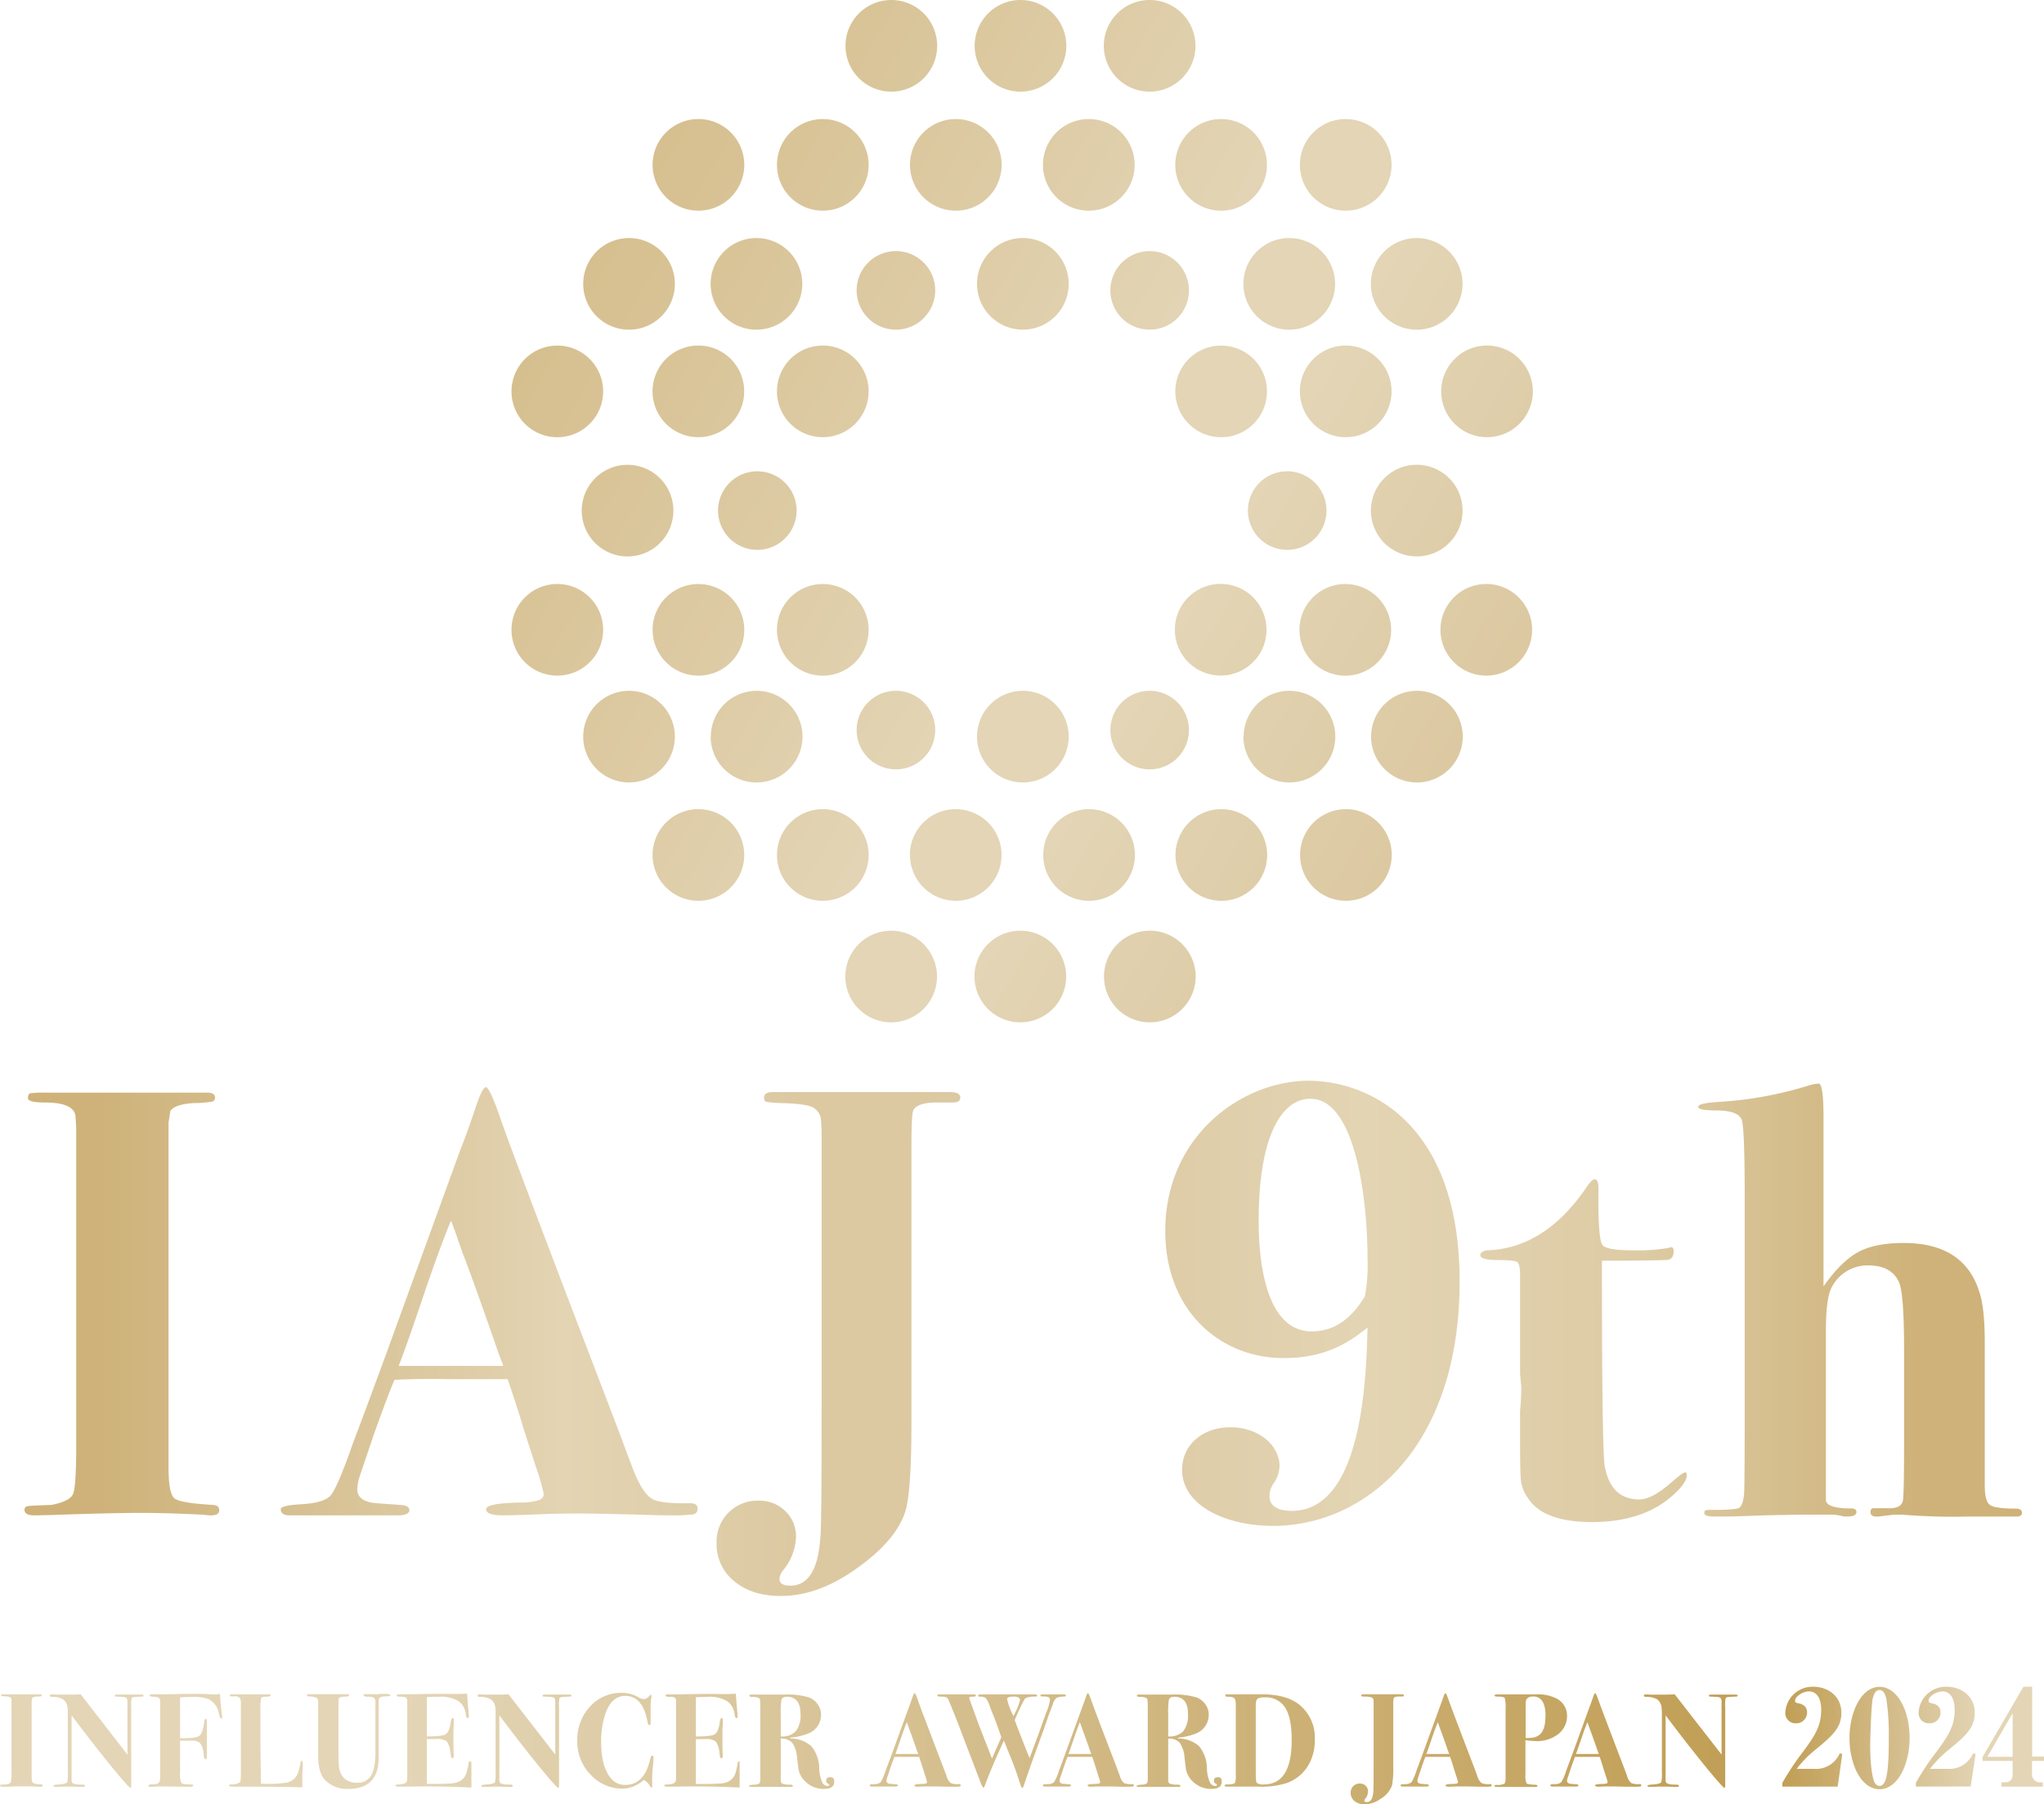 <svg xmlns="http://www.w3.org/2000/svg" xmlns:xlink="http://www.w3.org/1999/xlink" viewBox="0 0 468.27 413.46"><defs><style>.cls-1{fill:url(#IAJ_text_small_gra);}.cls-2{fill:url(#名称未設定グラデーション_4);}.cls-3{fill:url(#名称未設定グラデーション_3);}.cls-4{fill:url(#名称未設定グラデーション_2);}.cls-5{fill:url(#dot_gra);}</style><linearGradient id="IAJ_text_small_gra" y1="400.67" x2="398.09" y2="400.67" gradientUnits="userSpaceOnUse"><stop offset="0" stop-color="#e3d5b6"/><stop offset="0.23" stop-color="#e3d5b6"/><stop offset="0.99" stop-color="#c19f56"/></linearGradient><linearGradient id="名称未設定グラデーション_4" x1="408.33" y1="398.25" x2="468.27" y2="398.25" gradientUnits="userSpaceOnUse"><stop offset="0.01" stop-color="#c19f56"/><stop offset="0.77" stop-color="#e3d5b6"/><stop offset="1" stop-color="#e3d5b6"/></linearGradient><linearGradient id="名称未設定グラデーション_3" x1="10.11" y1="307.43" x2="208.14" y2="307.43" gradientUnits="userSpaceOnUse"><stop offset="0.06" stop-color="#ceb279"/><stop offset="0.25" stop-color="#d5bd8d"/><stop offset="0.6" stop-color="#e3d4b3"/><stop offset="0.87" stop-color="#dcc9a2"/></linearGradient><linearGradient id="名称未設定グラデーション_2" x1="246.95" y1="298.65" x2="439.16" y2="298.65" gradientUnits="userSpaceOnUse"><stop offset="0" stop-color="#dcc9a2"/><stop offset="0.34" stop-color="#e3d4b3"/><stop offset="0.67" stop-color="#ddcba4"/><stop offset="1" stop-color="#ceb279"/></linearGradient><linearGradient id="dot_gra" x1="129.9" y1="57.16" x2="334.29" y2="175.16" gradientUnits="userSpaceOnUse"><stop offset="0.02" stop-color="#d6bf8f"/><stop offset="0.57" stop-color="#e3d5b6"/><stop offset="0.69" stop-color="#e3d5b6"/><stop offset="0.99" stop-color="#dcc9a2"/></linearGradient></defs><g id="レイヤー_2" data-name="レイヤー 2"><g id="KV上帯"><path class="cls-1" d="M9.75,409.17c0,.17-.13.26-.39.26a2.41,2.41,0,0,1-.4,0q-1.83-.09-3.15-.09c-.92,0-2.26,0-4,.09l-1.31,0c-.31,0-.46-.09-.46-.28s.06-.16.17-.18.5,0,1.17-.06,1-.31,1.11-.57a10.59,10.59,0,0,0,.15-2.46V390c0-.37,0-.54,0-.52,0-.51-.51-.76-1.53-.76-.57,0-.86-.07-.86-.22s0-.22.13-.24a5.38,5.38,0,0,1,.79,0h8c.27,0,.4.07.4.23a.21.21,0,0,1-.14.22,7.69,7.69,0,0,1-.93.07c-.63,0-1,.17-1.16.39l-.09.58V407c0,.87.09,1.39.29,1.55a4.49,4.49,0,0,0,2,.34C9.66,408.93,9.75,409,9.75,409.17Z"/><path class="cls-1" d="M32.9,388.57c0,.11-.07.17-.22.19s-.68.05-1.6.09q-.81,0-.93.33a7.32,7.32,0,0,0-.09,2v18c0,.35-.07.52-.21.52s-1.71-1.68-4.45-5.06-5.76-7.23-9-11.57v14.83c0,.43.13.69.4.79a4.14,4.14,0,0,0,1.52.25c.67,0,1.06,0,1.14.15a.17.17,0,0,1,0,.12c0,.17-.15.25-.46.25a3,3,0,0,1-.46,0l-2.29-.06c-.72,0-1.65,0-2.82.06l-.73,0c-.31,0-.46-.08-.46-.25s.45-.24,1.35-.3,1.64-.25,1.8-.49a7.83,7.83,0,0,0,.15-2.2V393.64c0-1.28,0-2.05-.06-2.32a2.66,2.66,0,0,0-1.07-1.95,5,5,0,0,0-2.5-.52c-.33,0-.49-.12-.49-.29s.14-.29.42-.29l1.32.06q.55,0,1.65,0c1.51,0,2.73,0,3.67-.09L29.2,402.09V390q0-.74-.24-.93a1.94,1.94,0,0,0-1-.23l-1.32-.06c-.24,0-.36-.09-.36-.22s.18-.24.55-.24h2c2,0,3.26,0,3.6,0S32.9,388.41,32.9,388.57Z"/><path class="cls-1" d="M50.91,393.53q0,.24-.21.24a.27.27,0,0,1-.26-.15,7.63,7.63,0,0,1-.29-1,4.56,4.56,0,0,0-2.37-3.27,9.6,9.6,0,0,0-3.71-.49q-1.22,0-2.82.09v9.36h.89c1.93,0,3.13-.21,3.61-.61s.85-1.54,1.09-3.4c0-.26.15-.4.31-.4s.25.16.25.46q0-.15,0,.42c0,.37,0,1,0,1.84v2c0,1.43,0,2.37,0,2.83s0,.85,0,1.18-.09.49-.28.49-.42-.33-.46-1q-.15-2.23-1.11-2.91a2.9,2.9,0,0,0-1.62-.33c-1,0-1.94,0-2.68,0v7.4a4.55,4.55,0,0,0,.31,2.29c.21.23.92.34,2.13.34.37,0,.56.08.56.24s-.2.28-.58.28l-1.62,0c-1.27,0-2.69-.06-4.28-.06-1.13,0-2.11,0-3,.07l-.43,0c-.24,0-.37-.09-.37-.26s.33-.27,1-.29c1,0,1.49-.27,1.59-.67a2.17,2.17,0,0,0,.12-.86V389.61a.73.73,0,0,0-.35-.58,3.58,3.58,0,0,0-1.18-.21c-.59,0-.88-.13-.88-.28s.2-.3.61-.3h.58l2.33,0c1.63,0,3.06-.07,4.31-.07q2.78,0,4.71,0l2.11.1c.32,0,.81,0,1.47-.1.16,2.42.32,4.1.48,5A2.19,2.19,0,0,1,50.91,393.53Z"/><path class="cls-1" d="M69.35,404.23c0,.39,0,.71,0,1a18.15,18.15,0,0,0-.09,2.17l0,2.17q-3.92-.15-14.16-.15H53.82c-.9,0-1.35-.09-1.35-.26s.15-.26.43-.26a3.31,3.31,0,0,0,2-.43c.18-.16.28-.65.28-1.47V390.44a2.69,2.69,0,0,0-.19-1.29,1.34,1.34,0,0,0-1.15-.42H53c-.23,0-.34-.08-.34-.23s.14-.23.43-.23h8.59c.2,0,.31.08.31.24s-.27.28-.8.28c-.75,0-1.2.09-1.33.27a7.33,7.33,0,0,0-.2,2.42v7.28q0,2.24.12,10,.59,0,1.32,0a25.54,25.54,0,0,0,4.43-.25,3.43,3.43,0,0,0,2.63-2,10.87,10.87,0,0,0,.67-2.54c.07-.33.16-.49.28-.49S69.35,403.78,69.35,404.23Z"/><path class="cls-1" d="M89.45,388.47c0,.15-.35.24-1,.26-.86,0-1.38.16-1.56.43a1,1,0,0,0-.13.52v13q0,7.24-6.91,7.25a7,7,0,0,1-5.5-2.17q-1.47-1.62-1.47-5.75V390.26c0-.66-.1-1.05-.31-1.2a5.46,5.46,0,0,0-1.92-.33c-.23,0-.34-.11-.34-.25s.18-.27.55-.27h2.6c1.8,0,3.12,0,4,0h2c.35,0,.52.1.52.3s-.31.28-.94.28c-.9,0-1.38.16-1.44.49a3.63,3.63,0,0,0-.06.64v11.46q0,2.47.09,3.15a4.57,4.57,0,0,0,1.13,2.88,4.08,4.08,0,0,0,3,1.1,3.56,3.56,0,0,0,3.06-1.34q1.19-1.62,1.19-5.81V390a1.06,1.06,0,0,0-.46-1,2.57,2.57,0,0,0-1.18-.18c-.72,0-1.08-.14-1.08-.37s.14-.24.43-.24.75,0,1.34,0,1,.05,1.35.05l.52-.09H88.5C89.13,388.21,89.45,388.29,89.45,388.47Z"/><path class="cls-1" d="M108,404.05s0,1,0,2.84c0,1,0,1.68,0,2.11s0,.63,0,.61q-8.07-.36-14.12-.21H91.16c-.37,0-.55-.08-.55-.23s0-.19.13-.2.41-.05.94-.09c1-.06,1.48-.34,1.56-.83a5.89,5.89,0,0,0,.06-.88V391.69c0-1.22,0-1.9,0-2A.8.8,0,0,0,93,389a2.32,2.32,0,0,0-1.13-.18c-.63,0-1-.09-1-.28s.28-.3.84-.3l2.34,0q5.63-.13,9.21-.07h2.08q.68,0,1.65-.09l.27,3.34c.11,1.06.16,1.71.16,1.95a.28.28,0,0,1-.31.31c-.21,0-.34-.27-.4-.8a4.12,4.12,0,0,0-1.7-3.07,7.59,7.59,0,0,0-4.22-1c-.57,0-1.56,0-3,.09v9c2.26,0,3.68-.14,4.26-.47s1-1.21,1.18-2.62c.11-.75.26-1.13.46-1.13s.28.18.28.55,0,1.12-.09,2.26q0,.59,0,1.56c0,1.76,0,3.08.06,4a2.86,2.86,0,0,1,0,.46q0,.36-.27.36c-.15,0-.24,0-.28-.13a7.88,7.88,0,0,1-.19-1,5.31,5.31,0,0,0-.84-2.7,3.75,3.75,0,0,0-2.47-.54h-2.1v10.28h2c2.25,0,3.62-.1,4.11-.16a4.33,4.33,0,0,0,1.78-.67,3.38,3.38,0,0,0,1.05-1.31,13.68,13.68,0,0,0,.63-2.6c.06-.31.17-.46.31-.46S108,403.74,108,404.05Z"/><path class="cls-1" d="M130.91,388.57c0,.11-.07.17-.22.19s-.69.05-1.61.09c-.53,0-.84.13-.92.33a7.32,7.32,0,0,0-.09,2v18c0,.35-.07.52-.22.52s-1.7-1.68-4.45-5.06-5.75-7.23-9-11.57v14.83c0,.43.13.69.4.79a4.12,4.12,0,0,0,1.51.25c.68,0,1.06,0,1.15.15a.17.17,0,0,1,0,.12c0,.17-.16.25-.46.25a2.86,2.86,0,0,1-.46,0l-2.29-.06q-1.08,0-2.82.06l-.73,0c-.31,0-.46-.08-.46-.25s.45-.24,1.34-.3c1-.08,1.65-.25,1.81-.49a7.83,7.83,0,0,0,.15-2.2V393.64c0-1.28,0-2.05-.06-2.32a2.66,2.66,0,0,0-1.07-1.95,5,5,0,0,0-2.51-.52c-.32,0-.49-.12-.49-.29s.15-.29.43-.29l1.32.06q.54,0,1.65,0c1.51,0,2.73,0,3.67-.09l10.73,13.82V390q0-.74-.24-.93a2,2,0,0,0-1-.23l-1.32-.06c-.24,0-.37-.09-.37-.22s.19-.24.56-.24h2c2.06,0,3.26,0,3.61,0S130.91,388.41,130.91,388.57Z"/><path class="cls-1" d="M149.69,402.7l0,.52c0,.1,0,.75-.16,1.93-.08.9-.12,1.59-.12,2.08s0,1.12,0,1.53a3.74,3.74,0,0,1,0,.52q0,.33-.15.33c-.1,0-.21-.1-.34-.3a3.39,3.39,0,0,0-1.43-1.44,7.49,7.49,0,0,1-4.93,2,9.79,9.79,0,0,1-7.06-3,10.75,10.75,0,0,1-3.24-8,11,11,0,0,1,2.92-7.82,9.54,9.54,0,0,1,7.29-3.13,7.1,7.1,0,0,1,3.61.92,3.33,3.33,0,0,0,1.35.52,1.67,1.67,0,0,0,1.19-.58c.26-.29.43-.43.49-.43s.12.07.12.21a1.91,1.91,0,0,1,0,.28,15.39,15.39,0,0,0-.18,2.57c0,.1,0,.52,0,1.25v2.11c0,.37-.11.55-.31.55s-.33-.4-.49-1.19c-.73-3.67-2.42-5.51-5-5.51q-3.12,0-4.53,4a19.83,19.83,0,0,0-1,6.6c0,3.82.78,6.61,2.32,8.38a4.06,4.06,0,0,0,3.22,1.41c2.87,0,4.76-1.92,5.65-5.75.14-.63.31-.95.49-.95S149.71,402.44,149.69,402.7Z"/><path class="cls-1" d="M169.44,404.05s0,1,0,2.84c0,1,0,1.68,0,2.11s0,.63,0,.61q-8.07-.36-14.13-.21h-2.57c-.36,0-.55-.08-.55-.23s.05-.19.14-.2.4-.05.93-.09c1-.06,1.48-.34,1.56-.83a5.89,5.89,0,0,0,.06-.88V391.69c0-1.22,0-1.9,0-2a.82.82,0,0,0-.3-.67,2.35,2.35,0,0,0-1.13-.18c-.64,0-1-.09-1-.28s.28-.3.84-.3l2.34,0q5.63-.13,9.2-.07h2.08q.67,0,1.65-.09l.28,3.34q.15,1.59.15,1.95a.27.27,0,0,1-.31.31c-.2,0-.33-.27-.39-.8a4.16,4.16,0,0,0-1.71-3.07,7.57,7.57,0,0,0-4.22-1q-.85,0-2.94.09v9c2.25,0,3.67-.14,4.26-.47s1-1.21,1.18-2.62c.1-.75.26-1.13.46-1.13s.28.18.28.55,0,1.12-.09,2.26q0,.59,0,1.56c0,1.76,0,3.08.06,4a2.86,2.86,0,0,1,0,.46c0,.24-.1.36-.28.36s-.24,0-.28-.13a6.91,6.91,0,0,1-.18-1,5.38,5.38,0,0,0-.85-2.7,3.73,3.73,0,0,0-2.47-.54h-2.09v10.28h2c2.25,0,3.62-.1,4.11-.16a4.22,4.22,0,0,0,1.78-.67,3.41,3.41,0,0,0,1.06-1.31,15.47,15.47,0,0,0,.63-2.6c.06-.31.16-.46.31-.46S169.44,403.74,169.44,404.05Z"/><path class="cls-1" d="M191.12,408.21c0,1.14-.74,1.71-2.23,1.71a5.86,5.86,0,0,1-4.49-1.78,5.09,5.09,0,0,1-1.5-2.94l-.31-2.52a6.43,6.43,0,0,0-1.12-3.34,3.19,3.19,0,0,0-2.61-.92v7q0,2.43,0,2.61a.72.72,0,0,0,.43.72,4.4,4.4,0,0,0,1.62.2c.49,0,.73.09.73.27s-.12.25-.36.25h-9.24c-.28,0-.43-.07-.43-.22s.42-.26,1.26-.3c.69,0,1.1-.21,1.22-.49a5,5,0,0,0,.09-1.29v-15.8a15.34,15.34,0,0,0-.06-1.88.63.63,0,0,0-.4-.45,3.78,3.78,0,0,0-1.37-.18c-.45,0-.68-.09-.68-.28s.1-.23.28-.26a13.86,13.86,0,0,1,1.47,0h6.14a16.92,16.92,0,0,1,5.85.67,4.48,4.48,0,0,1,1.95,1.59,4.07,4.07,0,0,1,.74,2.35,4.6,4.6,0,0,1-3.06,4.35,14.14,14.14,0,0,1-4,.91l0,.19a7.16,7.16,0,0,1,4.83,1.76,8.09,8.09,0,0,1,1.81,5,8.21,8.21,0,0,0,.76,3.44,1.44,1.44,0,0,0,1.07.68c.31,0,.46-.08.46-.24s-.12-.19-.35-.34a.67.67,0,0,1-.35-.61c0-.55.3-.82.92-.82S191.12,407.51,191.12,408.21Zm-7.73-15.45q0-3.94-3.12-3.94c-.68,0-1.09.22-1.26.67a18.48,18.48,0,0,0-.15,3.33v5.08a4.33,4.33,0,0,0,3.46-1.19A6,6,0,0,0,183.39,392.76Z"/><path class="cls-1" d="M220.08,409.09a.26.26,0,0,1-.23.29,8.3,8.3,0,0,1-1.18.05l-1.37,0q-2.27-.06-3.12-.06c-.67,0-1.27,0-1.77,0-1,0-1.72.06-2.08.06-.56,0-.83-.1-.83-.31s.58-.31,1.74-.33a2,2,0,0,0,.64-.07c.33,0,.49-.16.49-.36a9.43,9.43,0,0,0-.36-1.29l-.64-2c-.13-.45-.39-1.28-.8-2.48h-2.94c-.85,0-1.76,0-2.72,0-.18.41-.53,1.33-1,2.75l-.67,2a2.54,2.54,0,0,0-.15.73c0,.35.22.58.67.68q.15,0,1.5.12c.28,0,.43.11.43.26s-.19.26-.55.26h-5.45c-.28,0-.42-.1-.42-.31s.31-.2.94-.24a2.22,2.22,0,0,0,1.56-.46,11.34,11.34,0,0,0,1.1-2.57q.58-1.53,1.69-4.53l3.7-10.18c.18-.45.43-1.15.76-2.11.22-.69.4-1,.52-1s.35.47.67,1.41q.62,1.8,5.38,14.25.62,1.59,1.23,3.24a3.29,3.29,0,0,0,1,1.71,4.11,4.11,0,0,0,1.89.22C220,408.82,220.08,408.91,220.08,409.09Zm-9.72-7.15c0-.07-.09-.26-.22-.58q-1.23-3.56-1.78-5c-.1-.26-.23-.65-.41-1.17l-.2-.54c-.37.88-.82,2.09-1.34,3.64-.59,1.73-1,2.94-1.28,3.64h5.23Z"/><path class="cls-1" d="M244.18,388.51c0,.17-.15.26-.46.28a3.9,3.9,0,0,0-1.74.32,3.57,3.57,0,0,0-.83,1.54c-.18.47-.46,1.18-.82,2.14-.27.8-.69,2-1.26,3.67q-.44,1.16-1.29,3.51l-1.51,4.19c-1.05,3-1.63,4.67-1.76,5.12q-.12.39-.27.39c-.12,0-.23-.09-.31-.29s-.31-.89-.7-2.09q-.76-2.39-2.24-5.93l-1-2.51q-3,6.54-4.4,10.4-.15.42-.33.42a5.7,5.7,0,0,1-.77-1.62l-3.73-9.74c-.89-2.45-2.05-5.37-3.45-8.76a1,1,0,0,0-.71-.67,4.08,4.08,0,0,0-1.07-.09c-.53,0-.79-.09-.79-.28s.14-.24.43-.24h8c.26,0,.4.1.4.3s-.33.26-1,.24c-.35,0-.52.1-.52.28a.74.74,0,0,0,.06.27q.68,1.86,2,5.53l3.15,8.08,2.14-4.89q-.45-1.35-1.74-4.81c-.17-.36-.39-.91-.68-1.66-.06-.18-.16-.46-.31-.84a4.81,4.81,0,0,0-.86-1.67,2.36,2.36,0,0,0-1.41-.29c-.21,0-.31-.11-.31-.27s.19-.27.58-.27h12.35c.39,0,.58.07.58.27s-.15.24-.45.24c-1.45,0-2.29.23-2.51.73a47.19,47.19,0,0,0-2.17,4.66q1,2.74,3.39,8.7c.33-.83.68-1.76,1.05-2.78.33-.85.86-2.31,1.6-4.37q.7-2,1.2-3.33a10.93,10.93,0,0,0,.83-2.81.71.71,0,0,0-.61-.76,5.71,5.71,0,0,0-1.1-.06c-.33,0-.49-.09-.49-.25s.15-.24.46-.24h2.41c1,0,1.83,0,2.36,0h.24C244.08,388.27,244.18,388.35,244.18,388.51Zm-10.49,1.1c0-.55-.49-.82-1.47-.82s-1.5.18-1.5.54a14.31,14.31,0,0,0,1.47,3.89A16.63,16.63,0,0,0,233.69,389.61Z"/><path class="cls-1" d="M259.74,409.09a.25.25,0,0,1-.23.29,8.22,8.22,0,0,1-1.17.05l-1.38,0q-2.26-.06-3.12-.06-1,0-1.77,0c-1,0-1.71.06-2.08.06-.55,0-.83-.1-.83-.31s.58-.31,1.75-.33a2.09,2.09,0,0,0,.64-.07c.32,0,.49-.16.49-.36a10.44,10.44,0,0,0-.37-1.29l-.64-2c-.12-.45-.39-1.28-.8-2.48H247.3c-.86,0-1.77,0-2.72,0-.19.41-.54,1.33-1,2.75l-.68,2a2.54,2.54,0,0,0-.15.73c0,.35.22.58.67.68q.15,0,1.5.12c.29,0,.43.11.43.26s-.18.26-.55.26h-5.44c-.29,0-.43-.1-.43-.31s.31-.2,1-.24a2.2,2.2,0,0,0,1.55-.46,11.17,11.17,0,0,0,1.11-2.57l1.68-4.53,3.7-10.18c.18-.45.44-1.15.76-2.11.23-.69.4-1,.52-1s.35.47.67,1.41q.61,1.8,5.39,14.25c.4,1.06.81,2.14,1.22,3.24a3.36,3.36,0,0,0,1,1.71,4.19,4.19,0,0,0,1.9.22Q259.74,408.82,259.74,409.09ZM250,401.94c0-.07-.09-.26-.21-.58q-1.23-3.56-1.79-5l-.41-1.17-.2-.54c-.37.88-.81,2.09-1.34,3.64-.59,1.73-1,2.94-1.28,3.64H250Z"/><path class="cls-1" d="M279.89,408.21c0,1.14-.74,1.71-2.23,1.71a5.88,5.88,0,0,1-4.49-1.78,5.09,5.09,0,0,1-1.5-2.94l-.31-2.52a6.53,6.53,0,0,0-1.11-3.34,3.2,3.2,0,0,0-2.62-.92v7q0,2.43,0,2.61a.73.73,0,0,0,.43.72,4.48,4.48,0,0,0,1.62.2c.49,0,.74.09.74.27s-.13.25-.37.25h-9.24c-.28,0-.42-.07-.42-.22s.41-.26,1.25-.3c.69,0,1.1-.21,1.22-.49a5,5,0,0,0,.09-1.29v-15.8a15.34,15.34,0,0,0-.06-1.88.63.63,0,0,0-.4-.45,3.78,3.78,0,0,0-1.37-.18c-.45,0-.67-.09-.67-.28s.09-.23.27-.26a13.86,13.86,0,0,1,1.47,0h6.15a16.89,16.89,0,0,1,5.84.67,4.42,4.42,0,0,1,2,1.59,4.07,4.07,0,0,1,.74,2.35,4.6,4.6,0,0,1-3.06,4.35,14.14,14.14,0,0,1-4,.91l0,.19a7.17,7.17,0,0,1,4.84,1.76,8.09,8.09,0,0,1,1.8,5,8.21,8.21,0,0,0,.76,3.44,1.44,1.44,0,0,0,1.07.68c.31,0,.46-.08.46-.24s-.11-.19-.35-.34a.67.67,0,0,1-.35-.61c0-.55.31-.82.92-.82S279.89,407.51,279.89,408.21Zm-7.73-15.45q0-3.94-3.12-3.94c-.67,0-1.09.22-1.25.67a17,17,0,0,0-.16,3.33v5.08a4.33,4.33,0,0,0,3.46-1.19A6,6,0,0,0,272.16,392.76Z"/><path class="cls-1" d="M301.21,398.7a11.1,11.1,0,0,1-1.59,6,9.49,9.49,0,0,1-4.8,3.88,18.76,18.76,0,0,1-6.39.83H281c-.3,0-.45-.08-.45-.25s.28-.29.85-.27c.88,0,1.41-.13,1.59-.46a7,7,0,0,0,.12-1.86V391a4.3,4.3,0,0,0-.18-1.65c-.2-.37-.72-.54-1.56-.52-.45,0-.67-.08-.67-.31s.14-.27.43-.27h.55q1.83,0,3.54,0l3.8,0q5.56,0,8.53,2.29A9.67,9.67,0,0,1,301.21,398.7Zm-5.29,0c0-3.37-.5-5.83-1.5-7.4a5.19,5.19,0,0,0-4.71-2.34,3.06,3.06,0,0,0-1.53.25c-.32.2-.49.68-.49,1.43v15.69c0,1.34.08,2.09.25,2.23a2.54,2.54,0,0,0,1.62.34Q295.92,408.91,295.92,398.71Z"/><path class="cls-1" d="M321.64,388.51c0,.16-.13.25-.37.25h-.8c-.67,0-1.07.13-1.19.39a8.15,8.15,0,0,0-.09,1.78v13.73a21.47,21.47,0,0,1-.28,4.46,6,6,0,0,1-2.69,3.12,6.3,6.3,0,0,1-3.58,1.22,3.52,3.52,0,0,1-2.32-.73,2.39,2.39,0,0,1-.89-1.93,2.05,2.05,0,0,1,2.11-2.11,1.85,1.85,0,0,1,1.33.52,1.76,1.76,0,0,1,.54,1.32,2.76,2.76,0,0,1-.64,1.65.72.72,0,0,0-.19.43c0,.22.18.34.55.34.9,0,1.4-.83,1.5-2.48q.06-.5.06-6.88V390.16l0-.49a.78.78,0,0,0-.42-.68,4.27,4.27,0,0,0-1.47-.2,7.21,7.21,0,0,1-.83-.06c-.08,0-.12-.1-.12-.22s.15-.27.46-.27h8.84C321.46,388.24,321.64,388.33,321.64,388.51Z"/><path class="cls-1" d="M341.73,409.09a.26.26,0,0,1-.23.29,8.51,8.51,0,0,1-1.18.05l-1.38,0q-2.26-.06-3.12-.06-1,0-1.77,0c-1,0-1.71.06-2.08.06-.55,0-.82-.1-.82-.31s.58-.31,1.74-.33a2.09,2.09,0,0,0,.64-.07c.33,0,.49-.16.49-.36a8.71,8.71,0,0,0-.37-1.29l-.64-2c-.12-.45-.39-1.28-.79-2.48h-2.94c-.86,0-1.76,0-2.72,0-.18.41-.53,1.33-1,2.75l-.67,2a2.3,2.3,0,0,0-.16.73c0,.35.23.58.68.68.1,0,.6.06,1.49.12.29,0,.43.11.43.26s-.18.26-.55.26H321.3c-.29,0-.43-.1-.43-.31s.32-.2.95-.24a2.25,2.25,0,0,0,1.56-.46,11.86,11.86,0,0,0,1.1-2.57q.58-1.53,1.68-4.53l3.7-10.18c.18-.45.44-1.15.77-2.11.22-.69.39-1,.52-1s.34.47.67,1.41q.62,1.8,5.38,14.25c.41,1.06.82,2.14,1.22,3.24a3.43,3.43,0,0,0,1,1.71,4.19,4.19,0,0,0,1.9.22C341.6,408.82,341.73,408.91,341.73,409.09ZM332,401.94c0-.07-.09-.26-.21-.58q-1.23-3.56-1.78-5c-.1-.26-.24-.65-.41-1.17l-.21-.54c-.36.88-.81,2.09-1.34,3.64-.59,1.73-1,2.94-1.28,3.64H332Z"/><path class="cls-1" d="M359,393.13a5.21,5.21,0,0,1-2,4.23,7.91,7.91,0,0,1-5.2,1.61,18,18,0,0,1-2.33-.21v7.85a4.66,4.66,0,0,0,.23,2c.16.19.72.31,1.7.35.55,0,.83.07.83.26s-.17.26-.49.26h-8.08a5.63,5.63,0,0,1-1.16-.06c-.1,0-.15-.09-.15-.17s.16-.23.49-.23a3.68,3.68,0,0,0,1.79-.28c.19-.16.29-.63.29-1.41V391.55a9.24,9.24,0,0,0-.16-2.36c-.1-.27-.62-.4-1.56-.4-.55,0-.82-.08-.82-.25s.25-.27.76-.27l8.75,0a9.26,9.26,0,0,1,4.8,1A4.37,4.37,0,0,1,359,393.13Zm-4.92.17q0-4.55-2.84-4.54c-1.15,0-1.72.5-1.72,1.5v8a10.71,10.71,0,0,0,1.72-.09,3.18,3.18,0,0,0,1.53-.71C353.61,396.72,354.05,395.32,354.05,393.3Z"/><path class="cls-1" d="M376,409.09a.26.26,0,0,1-.23.29,8.51,8.51,0,0,1-1.18.05l-1.38,0c-1.51,0-2.54-.06-3.12-.06s-1.26,0-1.77,0c-1,0-1.71.06-2.08.06-.55,0-.82-.1-.82-.31s.58-.31,1.74-.33a2.09,2.09,0,0,0,.64-.07c.33,0,.49-.16.49-.36a8.71,8.71,0,0,0-.37-1.29l-.64-2c-.12-.45-.39-1.28-.79-2.48h-2.94c-.86,0-1.76,0-2.72,0-.18.41-.53,1.33-1,2.75l-.67,2a2.3,2.3,0,0,0-.16.73c0,.35.23.58.68.68.1,0,.6.06,1.49.12.29,0,.43.11.43.26s-.18.26-.55.26h-5.44c-.29,0-.43-.1-.43-.31s.32-.2.95-.24a2.25,2.25,0,0,0,1.56-.46,11.86,11.86,0,0,0,1.1-2.57q.58-1.53,1.68-4.53l3.7-10.18c.18-.45.44-1.15.77-2.11.22-.69.39-1,.52-1s.34.47.67,1.41q.62,1.8,5.38,14.25c.41,1.06.82,2.14,1.22,3.24a3.43,3.43,0,0,0,1,1.71,4.19,4.19,0,0,0,1.9.22C375.91,408.82,376,408.91,376,409.09Zm-9.73-7.15c0-.07-.09-.26-.21-.58q-1.23-3.56-1.78-5c-.1-.26-.24-.65-.41-1.17l-.21-.54c-.36.88-.81,2.09-1.34,3.64-.59,1.73-1,2.94-1.28,3.64h5.23Z"/><path class="cls-1" d="M398.09,388.57c0,.11-.08.17-.23.19s-.68.05-1.6.09q-.81,0-.93.33a7.32,7.32,0,0,0-.09,2v18c0,.35-.07.52-.21.52s-1.71-1.68-4.45-5.06-5.76-7.23-9-11.57v14.83c0,.43.14.69.4.79a4.14,4.14,0,0,0,1.52.25q1,0,1.14.15a.17.17,0,0,1,0,.12c0,.17-.15.25-.46.25a3,3,0,0,1-.46,0l-2.29-.06c-.71,0-1.65,0-2.81.06l-.74,0c-.3,0-.46-.08-.46-.25s.45-.24,1.35-.3,1.64-.25,1.8-.49a7.62,7.62,0,0,0,.16-2.2V393.64a22.8,22.8,0,0,0-.07-2.32,2.62,2.62,0,0,0-1.07-1.95,5,5,0,0,0-2.5-.52c-.33,0-.49-.12-.49-.29s.14-.29.43-.29l1.31.06q.56,0,1.65,0c1.51,0,2.73,0,3.67-.09l10.74,13.82V390a1.23,1.23,0,0,0-.25-.93,1.94,1.94,0,0,0-1-.23l-1.31-.06c-.25,0-.37-.09-.37-.22s.18-.24.55-.24h2q3.09,0,3.6,0C397.91,388.32,398.09,388.41,398.09,388.57Z"/><path class="cls-2" d="M408.33,409.4v-.86a62.09,62.09,0,0,1,4.83-7.25c2.54-3.45,4.07-5.75,4.07-9.45,0-3.12-1.37-4.25-2.78-4.25s-3.21,1.13-3.21,2.14c0,.31.15.46.61.55,1.25.21,2.14.8,2.14,2.14a2.46,2.46,0,0,1-2.54,2.48,2.34,2.34,0,0,1-2.44-2.51,6.24,6.24,0,0,1,6.48-5.87c3,0,6.36,1.92,6.36,6,0,3.55-2.26,5.42-6.54,8.91a26.08,26.08,0,0,0-3.71,3.91h4a5.91,5.91,0,0,0,5.88-3.58l.58.18L421,409.4Z"/><path class="cls-2" d="M430.6,410c-4.26,0-6.89-5.78-6.89-11.72s2.7-11.74,6.89-11.74c4,0,6.88,5.29,6.88,11.71C437.48,404.32,434.76,410,430.6,410Zm1.53-20.83c-.22-.77-.55-1.9-1.53-1.9s-1.29,1-1.53,1.81c-.4,1.43-.62,9.79-.62,10.89,0,2.14.16,6.17.86,8.13.12.34.49,1.13,1.29,1.13.55,0,.94-.33,1.28-1.13.83-2,.83-7.46.83-9.85A55.09,55.09,0,0,0,432.13,389.15Z"/><path class="cls-2" d="M438.91,409.4v-.86a60.7,60.7,0,0,1,4.83-7.25c2.54-3.45,4.07-5.75,4.07-9.45,0-3.12-1.37-4.25-2.78-4.25s-3.21,1.13-3.21,2.14c0,.31.15.46.61.55,1.25.21,2.14.8,2.14,2.14A2.46,2.46,0,0,1,442,394.9a2.34,2.34,0,0,1-2.45-2.51,6.25,6.25,0,0,1,6.49-5.87c3,0,6.36,1.92,6.36,6,0,3.55-2.26,5.42-6.54,8.91a26.08,26.08,0,0,0-3.71,3.91h4a5.91,5.91,0,0,0,5.88-3.58l.58.18-1.14,7.44Z"/><path class="cls-2" d="M465.52,403.52v3.06a1.81,1.81,0,0,0,2,1.84H468v1h-9.48v-1h1a1.58,1.58,0,0,0,1.56-1.74v-3.16H454.2v-.91l9.36-16.09h2v16h2.75v1Zm-4.44-10.95-5.78,10h5.78Z"/><path class="cls-3" d="M220,251.52c0,.75-.56,1.12-1.68,1.12h-3.63q-4.62,0-5.46,1.82c-.28.47-.42,3.17-.42,8.12v62.83q0,15.68-1.26,20.43-2,7.28-12.32,14.28-8.25,5.6-16.37,5.6-6.58,0-10.63-3.36a10.88,10.88,0,0,1-4.06-8.82,9.34,9.34,0,0,1,9.65-9.66,8.41,8.41,0,0,1,6.09,2.38,8,8,0,0,1,2.45,6,12.7,12.7,0,0,1-2.94,7.56,3.44,3.44,0,0,0-.84,2c0,1,.83,1.54,2.48,1.54q6.21,0,6.9-11.34.27-2.24.28-31.49V259.08l-.14-2.24a3.63,3.63,0,0,0-2-3.15q-1.68-.76-6.72-.91a29.71,29.71,0,0,1-3.78-.28c-.37-.09-.56-.42-.56-1q0-1.26,2.1-1.26h40.44C219.23,250.26,220,250.68,220,251.52Z"/><path class="cls-3" d="M159.8,345.7a1.21,1.21,0,0,1-1.05,1.33,39.05,39.05,0,0,1-5.39.21c-.74,0-2.84,0-6.29-.14q-10.37-.27-14.28-.28-4.62,0-8.11.14-7,.29-9.52.28c-2.52,0-3.78-.46-3.78-1.4s2.66-1.44,8-1.54a11.4,11.4,0,0,0,2.94-.28c1.49-.18,2.24-.74,2.24-1.68a41.5,41.5,0,0,0-1.68-5.87l-2.94-9.1q-.84-3.08-3.64-11.33H102.85q-5.88-.15-12.46.14-1.26,2.79-4.76,12.59l-3.08,9.1a11.52,11.52,0,0,0-.7,3.36c0,1.58,1,2.61,3.08,3.07.47.1,2.75.28,6.86.56,1.31.09,2,.49,2,1.19s-.84,1.19-2.52,1.19H66.32c-1.31,0-2-.46-2-1.4,0-.56,1.45-.93,4.34-1.12q5.6-.27,7.14-2.09c1-1.22,2.7-5.13,5-11.76q2.67-7,7.7-20.71l16.93-46.6q1.26-3.07,3.5-9.66,1.55-4.76,2.38-4.76t3.08,6.44q2.81,8.26,24.63,65.22,2.79,7.27,5.6,14.83,2.37,6.44,4.76,7.83,1.81,1.13,8.67,1Q159.8,344.44,159.8,345.7ZM115.3,313c-.09-.28-.42-1.17-1-2.66q-5.62-16.23-8.16-22.8c-.44-1.22-1.07-3-1.87-5.35l-.94-2.48q-2.51,6-6.13,16.64-4,11.9-5.86,16.65H115.3Z"/><path class="cls-3" d="M50.23,346.05c0,.8-.61,1.19-1.82,1.19a10.35,10.35,0,0,1-1.82-.14q-8.4-.42-14.42-.42-6.29,0-18.47.42c-2.7.1-4.71.14-6,.14s-2.09-.42-2.09-1.26a.81.81,0,0,1,.77-.84c.51-.09,2.3-.18,5.38-.28q4.34-.84,5-2.58c.47-1.17.7-4.92.7-11.27V258.52c-.09-1.68-.14-2.47-.14-2.38q0-3.49-7-3.5c-2.61,0-3.91-.32-3.91-1s.18-1,.56-1.12a25.07,25.07,0,0,1,3.63-.14H47.43c1.21,0,1.82.36,1.82,1.06a.91.91,0,0,1-.63,1,26.38,26.38,0,0,1-4.27.33c-2.89.19-4.67.8-5.32,1.82l-.42,2.65V336.2c0,4,.44,6.38,1.33,7.13s3.9,1.25,9,1.53C49.81,345,50.23,345.36,50.23,346.05Z"/><path class="cls-4" d="M294.06,311.21c-14.32,0-27.1-10.64-27.1-29.12,0-21.93,17.71-34.43,32.79-34.43,13.7,0,34.64,9.57,34.64,46,0,38-21.55,56-42.8,56-10.31,0-20.78-4.39-20.78-12.9,0-5.45,4.47-9.7,11.09-9.7,6.31,0,11.23,4,11.23,8.91a7.4,7.4,0,0,1-1.38,4,5,5,0,0,0-.92,2.8c0,2.92,2.92,3.45,5.08,3.45,16.31,0,17.08-30.71,17.39-42C309.45,307.22,304.22,311.21,294.06,311.21Zm19.24-22.73c0-13.7-2.77-36.7-13.09-36.7-6.77,0-11.85,9-11.85,27.79,0,4.12,0,25.52,12.16,25.52,6.93,0,10.47-5.31,12.16-8A39.24,39.24,0,0,0,313.3,288.48Z"/><path class="cls-4" d="M386.41,338.15c0,1-.89,2.38-2.68,4.05q-6.9,6.58-19,6.58-11.13,0-14.66-5.46a9,9,0,0,1-1.62-3.91c-.14-1.22-.21-4.34-.21-9.38v-6.72a55.32,55.32,0,0,0,.28-5.59l-.28-2.94V292.11c0-1.68-.23-2.66-.7-2.94s-1.87-.42-4.2-.42c-2.8,0-4.2-.37-4.2-1.12,0-.56.51-.93,1.54-1.12q13.16-.42,22.67-14.28c.84-1.3,1.49-2,2-2s.84.65.84,2q-.14,12,1,13.16c.75.75,3,1.12,6.86,1.12a41.6,41.6,0,0,0,8.26-.56,1.25,1.25,0,0,1,.56-.14c.37,0,.55.29.55.88,0,1.37-.6,2.05-1.8,2.05q-5.68.15-12.63.15H367v2.92q0,37.32.56,43.72,1.28,8.07,8,8.07,3,0,7.67-4.19c1.51-1.31,2.46-2,2.84-2S386.41,337.68,386.41,338.15Z"/><path class="cls-4" d="M463.22,346.68q0,.84-1.26.84H450.77a146.26,146.26,0,0,1-14.84-.42h-2.24l-3.35.42c-1.22.09-1.82-.26-1.82-1,0-.6.23-.91.7-.91h3.21c2.06.1,3.22-.46,3.5-1.68q.29-1.11.28-14V309q0-13-1.25-15.39c-1.2-2.43-3.52-3.64-6.94-3.64a9.18,9.18,0,0,0-8.33,4.92c-.93,1.59-1.39,5-1.39,10.27v38.39c-.09,1.4,1.83,2.11,5.76,2.11.82,0,1.24.28,1.24.84s-.61,1-1.82,1h-1.12a10.16,10.16,0,0,0-3.36-.42h-6.16l-7.83.14-8.26.28h-4.2q-2.1,0-2.1-.84a.57.57,0,0,1,.28-.56A3.58,3.58,0,0,1,392,346q5.33,0,6.3-.42c.65-.28,1.07-1.35,1.26-3.22q.13-1.66.14-16.79V274.19q0-15.1-.63-17.42c-.42-1.54-2.41-2.31-5.95-2.31-2.71,0-4.06-.28-4.06-.84s1.58-.93,4.74-1.12A86.59,86.59,0,0,0,414,248.86a10.37,10.37,0,0,1,2.65-.56c.74,0,1.11,2.62,1.11,7.84v38.63q4.06-5.75,7.91-7.84t10.42-2.1q13.86,0,17.36,11.19,1.26,3.64,1.25,11.76v32.61c0,2.42.4,3.91,1.19,4.47s2.78.84,5.95.84C462.75,345.7,463.22,346,463.22,346.68Z"/><path class="cls-5" d="M335.06,65.05a10.5,10.5,0,1,1-10.49-10.5A10.49,10.49,0,0,1,335.06,65.05ZM263.38,75.54a9,9,0,1,1,9-9A9,9,0,0,1,263.38,75.54Zm16.37,3.65a10.5,10.5,0,1,1-10.49,10.5A10.5,10.5,0,0,1,279.75,79.19ZM263.38,158.3a9,9,0,1,1-9,9A9,9,0,0,1,263.38,158.3Zm5.77-14a10.5,10.5,0,1,1,10.5,10.5A10.49,10.49,0,0,1,269.15,144.32ZM285.89,117a9,9,0,1,1,9,9A9,9,0,0,1,285.89,117ZM297.8,89.69a10.5,10.5,0,1,1,10.49,10.49A10.49,10.49,0,0,1,297.8,89.69Zm10.39,44.14a10.5,10.5,0,1,1-10.49,10.49A10.49,10.49,0,0,1,308.19,133.83ZM314.07,117a10.5,10.5,0,1,1,10.5,10.5A10.5,10.5,0,0,1,314.07,117ZM308.3,27.28a10.5,10.5,0,1,1-10.5,10.49A10.49,10.49,0,0,1,308.3,27.28Zm-2.44,37.77a10.5,10.5,0,1,1-10.5-10.5A10.5,10.5,0,0,1,305.86,65.05ZM290.25,37.77a10.5,10.5,0,1,1-10.5-10.49A10.5,10.5,0,0,1,290.25,37.77ZM263.38,0a10.5,10.5,0,1,1-10.5,10.5A10.5,10.5,0,0,1,263.38,0Zm-3.44,37.77a10.5,10.5,0,1,1-10.5-10.49A10.5,10.5,0,0,1,259.94,37.77ZM234.33,75.54a10.5,10.5,0,1,1,10.5-10.49A10.49,10.49,0,0,1,234.33,75.54Zm10.5,93.26a10.5,10.5,0,1,1-10.5-10.5A10.5,10.5,0,0,1,244.83,168.8ZM233.79,0a10.5,10.5,0,1,1-10.5,10.5A10.5,10.5,0,0,1,233.79,0Zm-4.32,37.77A10.5,10.5,0,1,1,219,27.28,10.5,10.5,0,0,1,229.47,37.77ZM154.27,117a10.5,10.5,0,1,1-10.5-10.49A10.5,10.5,0,0,1,154.27,117Zm-4.78-27.31A10.5,10.5,0,1,1,160,100.18,10.49,10.49,0,0,1,149.49,89.69ZM160,133.83a10.5,10.5,0,1,1-10.49,10.49A10.49,10.49,0,0,1,160,133.83ZM164.5,117a9,9,0,1,1,9,9A9,9,0,0,1,164.5,117ZM178,89.69a10.5,10.5,0,1,1,10.49,10.49A10.49,10.49,0,0,1,178,89.69Zm10.49,44.14A10.5,10.5,0,1,1,178,144.32,10.49,10.49,0,0,1,188.52,133.83Zm16.76,24.47a9,9,0,1,1-9,9A9,9,0,0,1,205.28,158.3Zm0-82.76a9,9,0,1,1,9-9A9,9,0,0,1,205.28,75.54ZM204.2,0a10.5,10.5,0,1,1-10.5,10.5A10.5,10.5,0,0,1,204.2,0ZM188.52,27.28A10.5,10.5,0,1,1,178,37.77,10.49,10.49,0,0,1,188.52,27.28ZM183.8,65.05a10.5,10.5,0,1,1-10.49-10.5A10.49,10.49,0,0,1,183.8,65.05ZM160,27.28a10.5,10.5,0,1,1-10.49,10.49A10.49,10.49,0,0,1,160,27.28ZM144.1,54.55a10.5,10.5,0,1,1-10.49,10.5A10.5,10.5,0,0,1,144.1,54.55ZM127.68,79.19a10.5,10.5,0,1,1-10.5,10.5A10.5,10.5,0,0,1,127.68,79.19Zm-10.5,65.13a10.5,10.5,0,1,1,10.5,10.5A10.49,10.49,0,0,1,117.18,144.32Zm16.43,24.48a10.5,10.5,0,1,1,10.49,10.5A10.5,10.5,0,0,1,133.61,168.8ZM160,206.42a10.5,10.5,0,1,1,10.5-10.5A10.5,10.5,0,0,1,160,206.42Zm2.85-37.62a10.5,10.5,0,1,1,10.5,10.5A10.5,10.5,0,0,1,162.81,168.8ZM178,195.92a10.5,10.5,0,1,1,10.49,10.5A10.49,10.49,0,0,1,178,195.92Zm26.17,38.35a10.5,10.5,0,1,1,10.49-10.49A10.5,10.5,0,0,1,204.2,234.27Zm4.28-38.35A10.5,10.5,0,1,1,219,206.42,10.49,10.49,0,0,1,208.48,195.92Zm25.31,38.35a10.5,10.5,0,1,1,10.49-10.49A10.5,10.5,0,0,1,233.79,234.27ZM239,195.92a10.5,10.5,0,1,1,10.49,10.5A10.49,10.49,0,0,1,239,195.92Zm24.43,38.35a10.5,10.5,0,1,1,10.49-10.49A10.5,10.5,0,0,1,263.38,234.27Zm16.37-27.85a10.5,10.5,0,1,1,10.5-10.5A10.49,10.49,0,0,1,279.75,206.42Zm5.11-37.62a10.5,10.5,0,1,1,10.5,10.5A10.5,10.5,0,0,1,284.86,168.8Zm23.44,37.62a10.5,10.5,0,1,1,10.49-10.5A10.5,10.5,0,0,1,308.3,206.42Zm16.27-27.12a10.5,10.5,0,1,1,10.49-10.5A10.5,10.5,0,0,1,324.57,179.3Zm16-24.48A10.5,10.5,0,1,1,351,144.32,10.5,10.5,0,0,1,340.54,154.82Zm.06-54.64a10.5,10.5,0,1,1,10.49-10.49A10.5,10.5,0,0,1,340.6,100.18Z"/></g></g></svg>